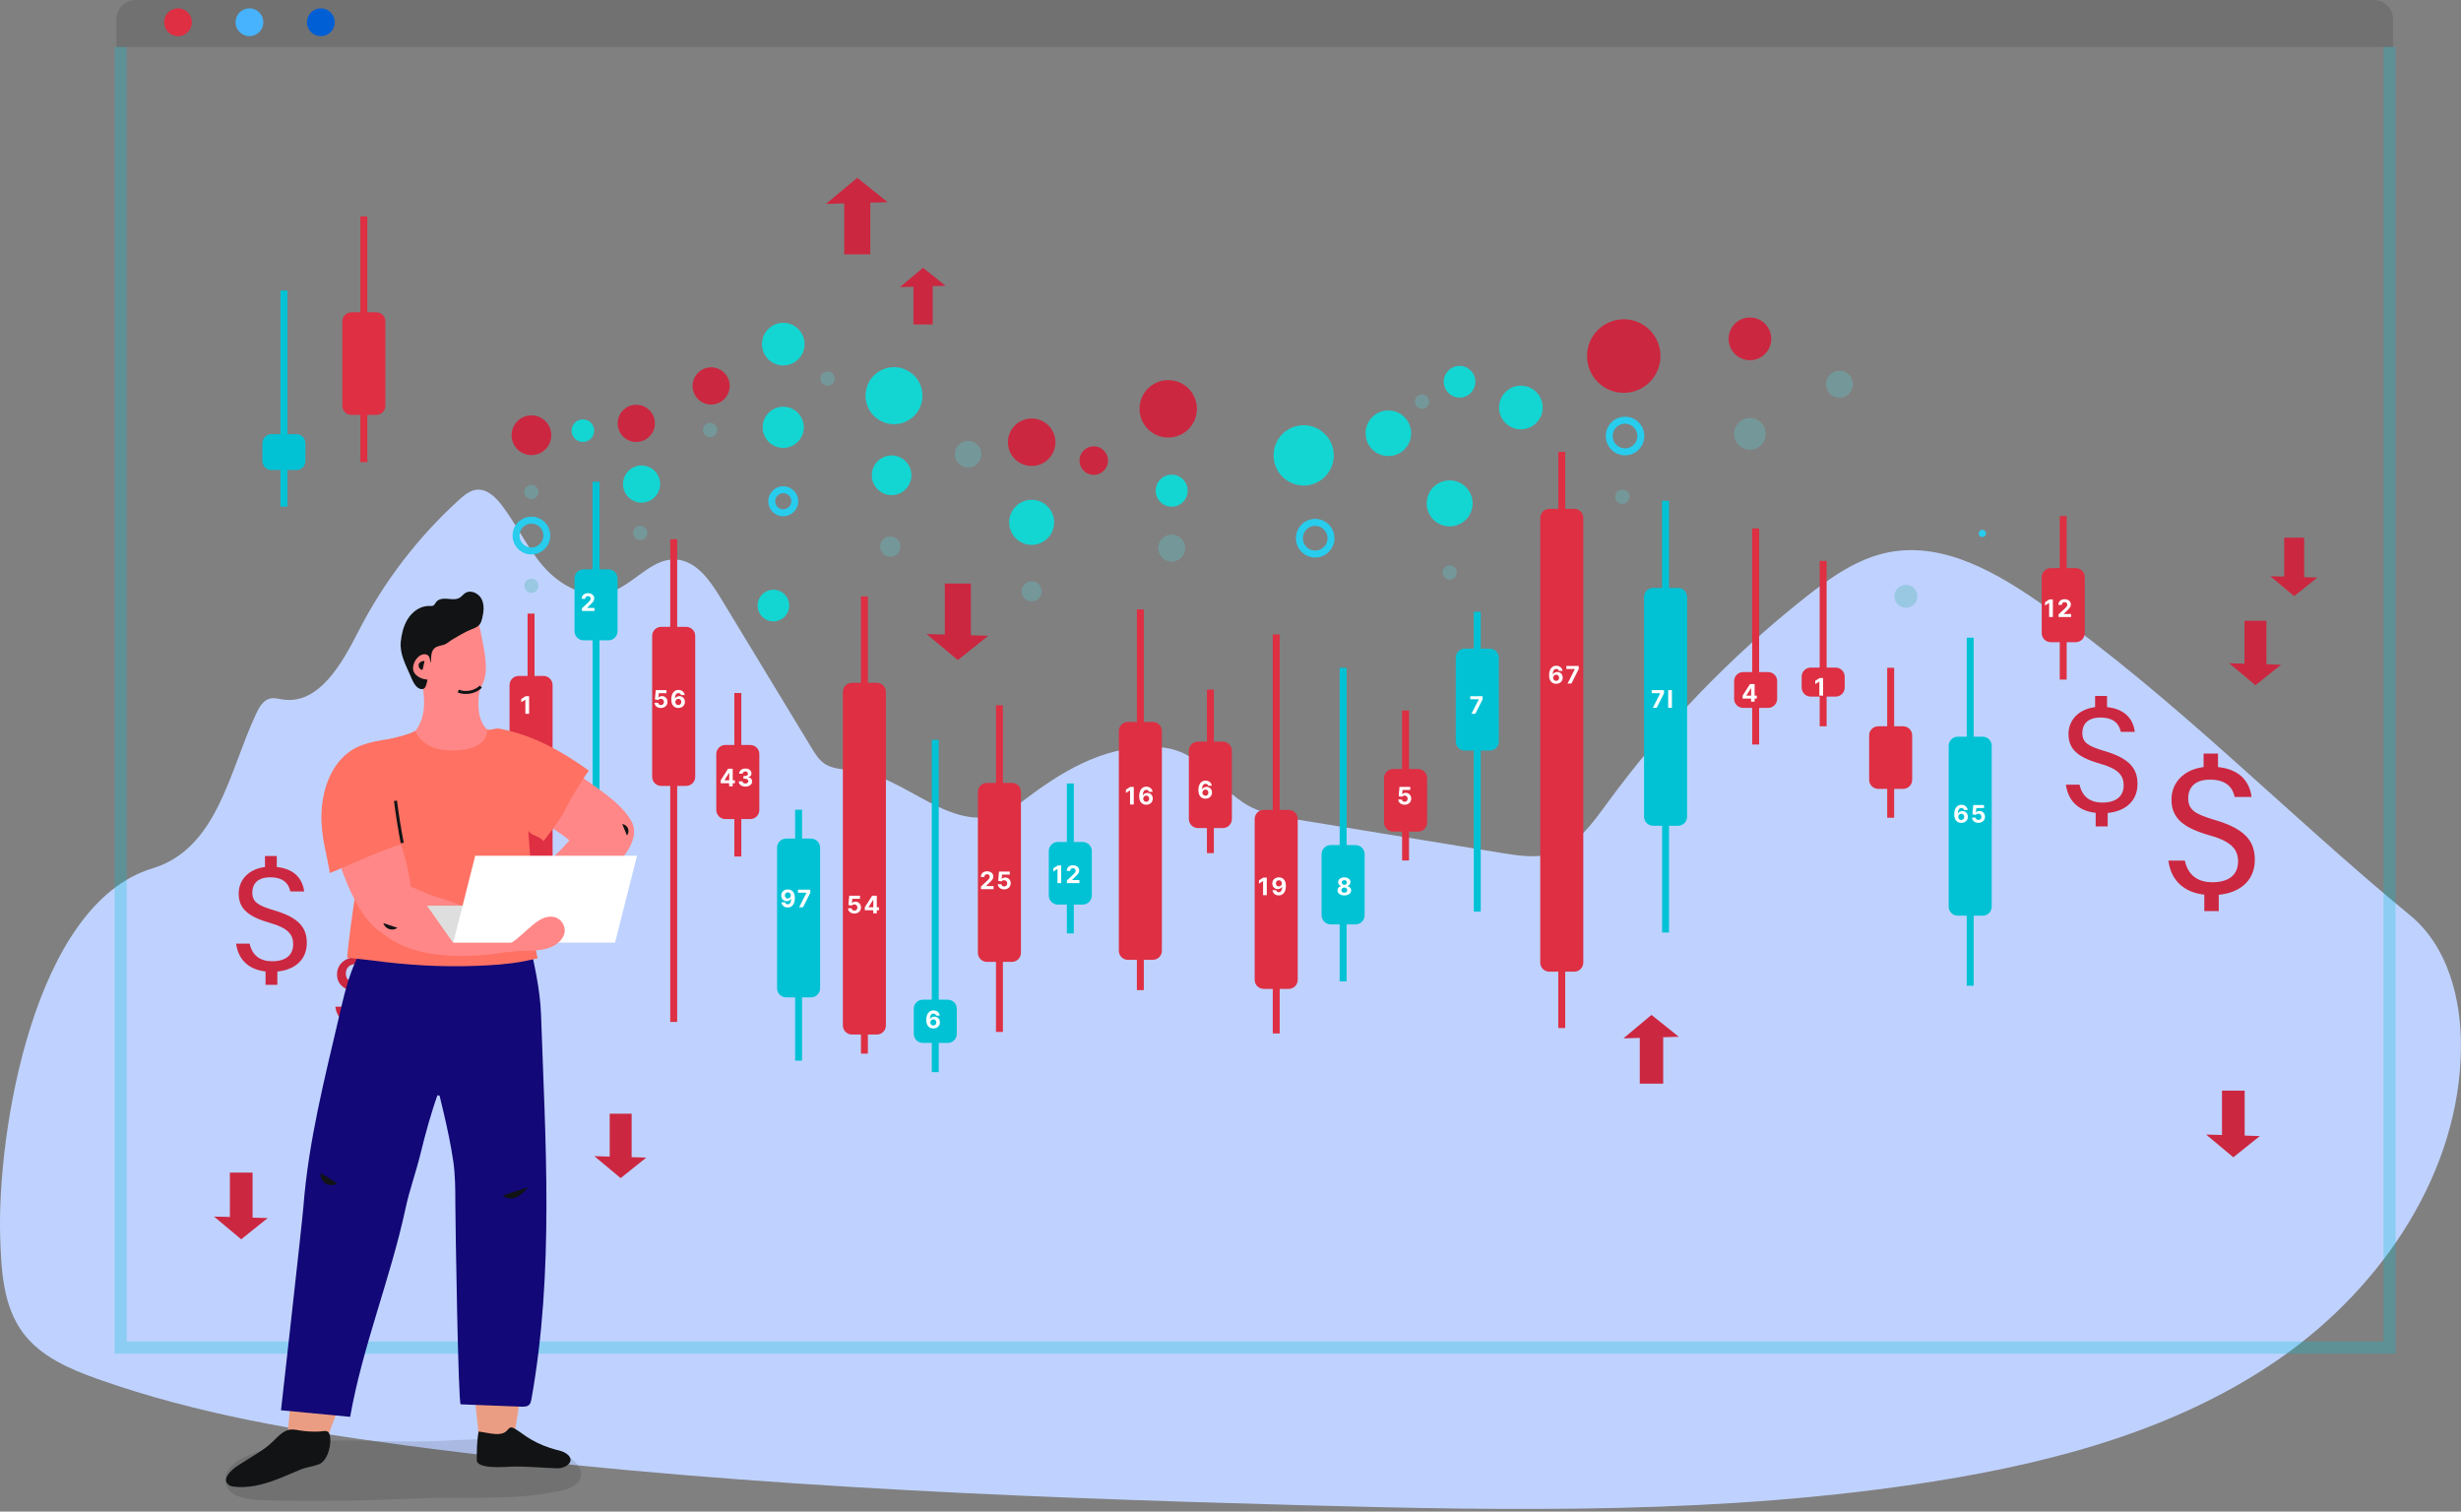 <svg width="407" height="250" viewBox="0 0 407 250" fill="none" xmlns="http://www.w3.org/2000/svg">
<rect x="0" y="0" width="407" height="250" fill="#808080" stroke="none"/>
<path d="M338.186 100.269C330.517 94.858 321.541 89.534 312.335 91.343C307.173 92.36 302.717 95.519 298.587 98.781C286.187 108.586 275.123 120.079 265.791 132.842C263.29 136.265 260.606 140.004 256.539 141.193C253.924 141.957 251.136 141.52 248.446 141.084C237.141 139.234 225.836 137.391 214.526 135.541C211.451 135.041 208.274 134.496 205.676 132.778C199.682 128.809 198.363 123.588 190.66 123.525C182.171 123.456 175.403 127.718 168.922 132.652C159.102 140.13 151.325 129.079 142.067 127.523C140.077 127.19 137.869 127.391 136.234 126.208C135.374 125.581 134.8 124.651 134.25 123.743C129.208 115.432 124.167 107.115 119.125 98.804C117.381 95.932 115.122 92.733 111.772 92.538C107.637 92.302 104.786 96.765 100.817 97.966C96.865 99.16 92.621 96.823 89.896 93.709C87.172 90.596 85.445 86.742 82.916 83.468C81.895 82.153 80.49 80.826 78.832 80.993C77.725 81.102 76.802 81.871 75.976 82.618C69.122 88.822 63.409 96.288 59.211 104.536C56.498 109.867 52.689 116.558 46.776 115.691C46.07 115.587 45.359 115.369 44.665 115.53C43.495 115.8 42.841 117.018 42.331 118.103C37.868 127.655 35.97 140.36 25.193 143.623C5.611 149.55 -0.492 187.172 0.03 204.512C0.197 210.038 0.489 215.942 3.776 220.388C6.712 224.357 11.519 226.419 16.171 228.073C32.551 233.886 49.821 236.757 67.046 239.044C116.068 245.563 165.572 247.579 215.007 248.928C250.092 249.888 285.412 250.497 320.073 244.96C340.279 241.732 360.624 236.212 377.372 224.437C394.12 212.662 406.847 193.725 406.99 173.232C407.048 165.162 404.822 156.512 398.593 151.388C378.261 134.657 359.889 115.593 338.174 100.269H338.186Z" fill="#BFD2FF"/>
<path d="M89.879 111.791H85.778C84.945 111.791 84.269 112.467 84.269 113.302V145.536C84.269 146.37 84.945 147.046 85.778 147.046H89.879C90.712 147.046 91.387 146.37 91.387 145.536V113.302C91.387 112.467 90.712 111.791 89.879 111.791Z" fill="#DE2F43"/>
<path d="M88.399 101.481H87.252V155.288H88.399V101.481Z" fill="#DE2F43"/>
<path d="M246.377 107.271H242.253C241.426 107.271 240.756 107.942 240.756 108.77V122.635C240.756 123.463 241.426 124.134 242.253 124.134H246.377C247.204 124.134 247.874 123.463 247.874 122.635V108.77C247.874 107.942 247.204 107.271 246.377 107.271Z" fill="#00C2D4"/>
<path d="M244.885 101.176H243.738V150.768H244.885V101.176Z" fill="#00C2D4"/>
<path d="M100.635 94.163H96.511C95.684 94.163 95.014 94.834 95.014 95.662V104.398C95.014 105.226 95.684 105.898 96.511 105.898H100.635C101.461 105.898 102.132 105.226 102.132 104.398V95.662C102.132 94.834 101.461 94.163 100.635 94.163Z" fill="#00C2D4"/>
<path d="M99.149 79.683H98.002V155.294H99.149V79.683Z" fill="#00C2D4"/>
<path d="M113.476 103.669H109.352C108.526 103.669 107.855 104.341 107.855 105.169V128.477C107.855 129.305 108.526 129.976 109.352 129.976H113.476C114.303 129.976 114.973 129.305 114.973 128.477V105.169C114.973 104.341 114.303 103.669 113.476 103.669Z" fill="#DE2F43"/>
<path d="M111.991 89.184H110.844V169.01H111.991V89.184Z" fill="#DE2F43"/>
<path d="M124.082 123.209H119.958C119.131 123.209 118.461 123.881 118.461 124.709V133.962C118.461 134.79 119.131 135.461 119.958 135.461H124.082C124.909 135.461 125.579 134.79 125.579 133.962V124.709C125.579 123.881 124.909 123.209 124.082 123.209Z" fill="#DE2F43"/>
<path d="M122.596 114.611H121.449V141.652H122.596V114.611Z" fill="#DE2F43"/>
<path d="M202.234 122.652H198.11C197.284 122.652 196.613 123.324 196.613 124.151V135.449C196.613 136.277 197.284 136.949 198.11 136.949H202.234C203.061 136.949 203.731 136.277 203.731 135.449V124.151C203.731 123.324 203.061 122.652 202.234 122.652Z" fill="#DE2F43"/>
<path d="M200.749 114.048H199.602V141.09H200.749V114.048Z" fill="#DE2F43"/>
<path d="M134.131 138.689H130.007C129.18 138.689 128.51 139.36 128.51 140.188V163.45C128.51 164.278 129.18 164.949 130.007 164.949H134.131C134.957 164.949 135.628 164.278 135.628 163.45V140.188C135.628 139.36 134.957 138.689 134.131 138.689Z" fill="#00C2D4"/>
<path d="M132.645 133.916H131.498V175.415H132.645V133.916Z" fill="#00C2D4"/>
<path d="M145.015 112.934H140.892C140.065 112.934 139.395 113.605 139.395 114.433V169.596C139.395 170.424 140.065 171.095 140.892 171.095H145.015C145.842 171.095 146.512 170.424 146.512 169.596V114.433C146.512 113.605 145.842 112.934 145.015 112.934Z" fill="#DE2F43"/>
<path d="M143.53 98.644H142.383V174.254H143.53V98.644Z" fill="#DE2F43"/>
<path d="M260.347 84.158H256.224C255.397 84.158 254.727 84.829 254.727 85.657V159.2C254.727 160.028 255.397 160.699 256.224 160.699H260.347C261.174 160.699 261.844 160.028 261.844 159.2V85.657C261.844 84.829 261.174 84.158 260.347 84.158Z" fill="#DE2F43"/>
<path d="M258.856 74.727H257.709V170.021H258.856V74.727Z" fill="#DE2F43"/>
<path d="M190.654 119.401H186.53C185.703 119.401 185.033 120.073 185.033 120.9V157.241C185.033 158.069 185.703 158.74 186.53 158.74H190.654C191.481 158.74 192.151 158.069 192.151 157.241V120.9C192.151 120.073 191.481 119.401 190.654 119.401Z" fill="#DE2F43"/>
<path d="M189.163 100.786H188.016V163.749H189.163V100.786Z" fill="#DE2F43"/>
<path d="M277.515 97.231H273.392C272.565 97.231 271.895 97.902 271.895 98.73V135.07C271.895 135.898 272.565 136.569 273.392 136.569H277.515C278.342 136.569 279.012 135.898 279.012 135.07V98.73C279.012 97.902 278.342 97.231 277.515 97.231Z" fill="#00C2D4"/>
<path d="M276.024 82.831H274.877V154.226H276.024V82.831Z" fill="#00C2D4"/>
<path d="M156.74 165.334H152.616C151.789 165.334 151.119 166.005 151.119 166.833V170.986C151.119 171.814 151.789 172.485 152.616 172.485H156.74C157.567 172.485 158.237 171.814 158.237 170.986V166.833C158.237 166.005 157.567 165.334 156.74 165.334Z" fill="#00C2D4"/>
<path d="M155.249 122.354H154.102V177.315H155.249V122.354Z" fill="#00C2D4"/>
<path d="M292.41 111.148H288.286C287.459 111.148 286.789 111.819 286.789 112.647V115.576C286.789 116.404 287.459 117.076 288.286 117.076H292.41C293.237 117.076 293.907 116.404 293.907 115.576V112.647C293.907 111.819 293.237 111.148 292.41 111.148Z" fill="#DE2F43"/>
<path d="M290.924 87.392H289.777V123.129H290.924V87.392Z" fill="#DE2F43"/>
<path d="M303.578 110.407H299.454C298.627 110.407 297.957 111.078 297.957 111.906V113.709C297.957 114.537 298.627 115.209 299.454 115.209H303.578C304.405 115.209 305.075 114.537 305.075 113.709V111.906C305.075 111.078 304.405 110.407 303.578 110.407Z" fill="#DE2F43"/>
<path d="M302.087 92.768H300.939V120.114H302.087V92.768Z" fill="#DE2F43"/>
<path d="M167.346 129.476H163.222C162.395 129.476 161.725 130.147 161.725 130.975V157.58C161.725 158.408 162.395 159.079 163.222 159.079H167.346C168.172 159.079 168.843 158.408 168.843 157.58V130.975C168.843 130.147 168.172 129.476 167.346 129.476Z" fill="#DE2F43"/>
<path d="M165.86 116.639H164.713V170.664H165.86V116.639Z" fill="#DE2F43"/>
<path d="M213.121 133.944H208.997C208.17 133.944 207.5 134.616 207.5 135.443V162.049C207.5 162.876 208.17 163.548 208.997 163.548H213.121C213.948 163.548 214.618 162.876 214.618 162.049V135.443C214.618 134.616 213.948 133.944 213.121 133.944Z" fill="#DE2F43"/>
<path d="M211.635 104.921H210.488V170.917H211.635V104.921Z" fill="#DE2F43"/>
<path d="M327.896 121.837H323.772C322.946 121.837 322.275 122.508 322.275 123.336V149.941C322.275 150.769 322.946 151.44 323.772 151.44H327.896C328.723 151.44 329.393 150.769 329.393 149.941V123.336C329.393 122.508 328.723 121.837 327.896 121.837Z" fill="#00C2D4"/>
<path d="M326.405 105.461H325.258V163.031H326.405V105.461Z" fill="#00C2D4"/>
<path d="M224.185 139.763H220.061C219.235 139.763 218.564 140.434 218.564 141.262V151.377C218.564 152.204 219.235 152.876 220.061 152.876H224.185C225.012 152.876 225.682 152.204 225.682 151.377V141.262C225.682 140.434 225.012 139.763 224.185 139.763Z" fill="#00C2D4"/>
<path d="M222.7 110.441H221.553V162.307H222.7V110.441Z" fill="#00C2D4"/>
<path d="M179.068 139.252H174.944C174.118 139.252 173.447 139.923 173.447 140.751V148.103C173.447 148.931 174.118 149.602 174.944 149.602H179.068C179.895 149.602 180.565 148.931 180.565 148.103V140.751C180.565 139.923 179.895 139.252 179.068 139.252Z" fill="#00C2D4"/>
<path d="M177.583 129.574H176.436V154.375H177.583V129.574Z" fill="#00C2D4"/>
<path d="M314.74 120.119H310.616C309.789 120.119 309.119 120.79 309.119 121.618V128.97C309.119 129.798 309.789 130.469 310.616 130.469H314.74C315.567 130.469 316.237 129.798 316.237 128.97V121.618C316.237 120.79 315.567 120.119 314.74 120.119Z" fill="#DE2F43"/>
<path d="M313.255 110.441H312.107V135.242H313.255V110.441Z" fill="#DE2F43"/>
<path d="M49.014 71.809H44.89C44.063 71.809 43.393 72.48 43.393 73.308V76.237C43.393 77.065 44.063 77.736 44.89 77.736H49.014C49.84 77.736 50.511 77.065 50.511 76.237V73.308C50.511 72.48 49.84 71.809 49.014 71.809Z" fill="#00C2D4"/>
<path d="M47.528 48.052H46.381V83.79H47.528V48.052Z" fill="#00C2D4"/>
<path d="M62.234 51.654H58.11C57.283 51.654 56.613 52.325 56.613 53.153V67.116C56.613 67.944 57.283 68.615 58.11 68.615H62.234C63.061 68.615 63.731 67.944 63.731 67.116V53.153C63.731 52.325 63.061 51.654 62.234 51.654Z" fill="#DE2F43"/>
<path d="M60.743 35.79H59.596V76.427H60.743V35.79Z" fill="#DE2F43"/>
<path d="M234.515 127.184H230.392C229.565 127.184 228.895 127.855 228.895 128.683V136.035C228.895 136.863 229.565 137.534 230.392 137.534H234.515C235.342 137.534 236.012 136.863 236.012 136.035V128.683C236.012 127.855 235.342 127.184 234.515 127.184Z" fill="#DE2F43"/>
<path d="M233.024 117.506H231.877V142.307H233.024V117.506Z" fill="#DE2F43"/>
<path d="M343.279 93.957H339.155C338.328 93.957 337.658 94.628 337.658 95.456V104.709C337.658 105.537 338.328 106.208 339.155 106.208H343.279C344.106 106.208 344.776 105.537 344.776 104.709V95.456C344.776 94.628 344.106 93.957 343.279 93.957Z" fill="#DE2F43"/>
<path d="M341.788 85.353H340.641V112.394H341.788V85.353Z" fill="#DE2F43"/>
<path d="M56.904 166.483C57.18 167.746 58.017 168.373 59.313 168.373C60.753 168.373 61.562 167.718 61.562 166.557C61.562 165.535 61.011 164.817 59.136 164.289C56.801 163.622 55.74 162.795 55.74 161.135C55.74 159.475 57.094 158.263 59.141 158.263C61.837 158.263 62.594 159.74 62.743 160.911H61.263C61.114 160.216 60.661 159.401 59.101 159.401C57.684 159.401 57.197 160.193 57.197 161.015C57.197 162.043 57.788 162.416 59.554 162.939C62.25 163.732 63.019 164.852 63.019 166.42C63.019 168.332 61.556 169.516 59.245 169.504C56.904 169.493 55.683 168.252 55.459 166.489H56.899L56.904 166.483ZM58.545 158.872V157.115H59.807V158.872H58.545ZM58.608 170.894V168.884H59.875V170.894H58.608Z" fill="#CC2740"/>
<path d="M361.328 142.336C361.85 144.725 363.439 145.909 365.882 145.909C368.607 145.909 370.132 144.674 370.132 142.474C370.132 140.538 369.094 139.188 365.544 138.189C361.127 136.937 359.12 135.369 359.12 132.227C359.12 129.085 361.684 126.793 365.555 126.793C370.654 126.793 372.082 129.591 372.363 131.802H369.564C369.283 130.481 368.429 128.941 365.481 128.941C362.802 128.941 361.884 130.441 361.884 131.991C361.884 133.939 362.997 134.639 366.347 135.627C371.446 137.126 372.903 139.24 372.903 142.204C372.903 145.817 370.144 148.057 365.767 148.034C361.345 148.016 359.028 145.662 358.609 142.33H361.334L361.328 142.336ZM364.431 127.954V124.628H366.817V127.954H364.431ZM364.546 150.682V146.879H366.938V150.682H364.546Z" fill="#CC2740"/>
<path d="M343.916 129.769C344.346 131.75 345.666 132.732 347.69 132.732C349.95 132.732 351.212 131.704 351.212 129.884C351.212 128.281 350.352 127.161 347.409 126.334C343.75 125.294 342.087 123.996 342.087 121.394C342.087 118.792 344.209 116.891 347.415 116.891C351.642 116.891 352.824 119.206 353.059 121.038H350.742C350.506 119.947 349.801 118.672 347.358 118.672C345.138 118.672 344.375 119.918 344.375 121.199C344.375 122.813 345.298 123.393 348.069 124.214C352.296 125.455 353.5 127.207 353.5 129.665C353.5 132.658 351.212 134.513 347.593 134.496C343.928 134.479 342.006 132.531 341.662 129.769H343.916ZM346.486 117.85V115.099H348.459V117.85H346.486ZM346.583 136.678V133.531H348.568V136.678H346.583Z" fill="#CC2740"/>
<path d="M41.282 156.052C41.706 158.005 43.008 158.976 45.01 158.976C47.241 158.976 48.486 157.965 48.486 156.167C48.486 154.582 47.637 153.479 44.729 152.658C41.116 151.63 39.475 150.349 39.475 147.781C39.475 145.214 41.569 143.336 44.735 143.336C48.905 143.336 50.075 145.622 50.304 147.431H48.016C47.786 146.351 47.086 145.093 44.672 145.093C42.481 145.093 41.729 146.322 41.729 147.592C41.729 149.183 42.641 149.757 45.377 150.567C49.553 151.796 50.74 153.525 50.74 155.949C50.74 158.907 48.48 160.733 44.907 160.722C41.288 160.705 39.395 158.781 39.051 156.058H41.276L41.282 156.052ZM43.823 144.289V141.572H45.773V144.289H43.823ZM43.915 162.876V159.768H45.87V162.876H43.915Z" fill="#CC2740"/>
<path d="M91.169 71.981C91.169 73.796 89.701 75.266 87.888 75.266C86.076 75.266 84.607 73.796 84.607 71.981C84.607 70.166 86.076 68.695 87.888 68.695C89.701 68.695 91.169 70.166 91.169 71.981Z" fill="#CC2740"/>
<path d="M149.868 69.701C152.218 68.586 153.221 65.774 152.107 63.421C150.994 61.067 148.186 60.063 145.836 61.178C143.485 62.293 142.483 65.105 143.596 67.459C144.71 69.812 147.518 70.816 149.868 69.701Z" fill="#13D6D3"/>
<path d="M129.534 74.077C131.412 74.077 132.935 72.552 132.935 70.671C132.935 68.79 131.412 67.265 129.534 67.265C127.656 67.265 126.133 68.79 126.133 70.671C126.133 72.552 127.656 74.077 129.534 74.077Z" fill="#13D6D3"/>
<path d="M129.534 85.381C128.169 85.381 127.057 84.266 127.057 82.899C127.057 81.532 128.169 80.418 129.534 80.418C130.9 80.418 132.012 81.532 132.012 82.899C132.012 84.266 130.9 85.381 129.534 85.381ZM129.534 81.567C128.8 81.567 128.204 82.164 128.204 82.899C128.204 83.635 128.8 84.232 129.534 84.232C130.269 84.232 130.865 83.635 130.865 82.899C130.865 82.164 130.269 81.567 129.534 81.567Z" fill="#28CCED"/>
<path d="M255.128 67.397C255.128 69.39 253.516 71.01 251.52 71.01C249.524 71.01 247.918 69.396 247.918 67.397C247.918 65.398 249.53 63.784 251.52 63.784C253.51 63.784 255.128 65.398 255.128 67.397Z" fill="#13D6D3"/>
<path d="M193.2 72.365C195.82 72.365 197.944 70.239 197.944 67.615C197.944 64.992 195.82 62.865 193.2 62.865C190.581 62.865 188.457 64.992 188.457 67.615C188.457 70.239 190.581 72.365 193.2 72.365Z" fill="#CC2740"/>
<path d="M292.932 56.042C292.932 57.995 291.354 59.574 289.404 59.574C287.454 59.574 285.877 57.995 285.877 56.042C285.877 54.089 287.454 52.509 289.404 52.509C291.354 52.509 292.932 54.089 292.932 56.042Z" fill="#CC2740"/>
<path d="M215.604 80.297C218.353 80.297 220.582 78.065 220.582 75.312C220.582 72.558 218.353 70.326 215.604 70.326C212.854 70.326 210.625 72.558 210.625 75.312C210.625 78.065 212.854 80.297 215.604 80.297Z" fill="#13D6D3"/>
<path d="M170.618 77.069C172.785 77.069 174.542 75.31 174.542 73.141C174.542 70.971 172.785 69.212 170.618 69.212C168.452 69.212 166.695 70.971 166.695 73.141C166.695 75.31 168.452 77.069 170.618 77.069Z" fill="#CC2740"/>
<path d="M98.269 71.228C98.269 72.262 97.431 73.1 96.399 73.1C95.367 73.1 94.529 72.262 94.529 71.228C94.529 70.194 95.367 69.356 96.399 69.356C97.431 69.356 98.269 70.194 98.269 71.228Z" fill="#13D6D3"/>
<path d="M244 63.135C244 64.583 242.83 65.754 241.385 65.754C239.94 65.754 238.77 64.583 238.77 63.135C238.77 61.688 239.94 60.516 241.385 60.516C242.83 60.516 244 61.688 244 63.135Z" fill="#13D6D3"/>
<g opacity="0.42">
<path d="M289.405 74.376C290.849 74.376 292.02 73.203 292.02 71.756C292.02 70.31 290.849 69.137 289.405 69.137C287.96 69.137 286.789 70.31 286.789 71.756C286.789 73.203 287.96 74.376 289.405 74.376Z" fill="#64BABD"/>
</g>
<path d="M268.75 75.306C266.989 75.306 265.561 73.87 265.561 72.112C265.561 70.355 266.994 68.919 268.75 68.919C270.505 68.919 271.939 70.355 271.939 72.112C271.939 73.87 270.505 75.306 268.75 75.306ZM268.75 70.068C267.625 70.068 266.708 70.987 266.708 72.112C266.708 73.238 267.625 74.157 268.75 74.157C269.874 74.157 270.791 73.238 270.791 72.112C270.791 70.987 269.874 70.068 268.75 70.068Z" fill="#28CCED"/>
<path d="M127.906 102.767C129.351 102.767 130.522 101.594 130.522 100.148C130.522 98.701 129.351 97.529 127.906 97.529C126.462 97.529 125.291 98.701 125.291 100.148C125.291 101.594 126.462 102.767 127.906 102.767Z" fill="#13D6D3"/>
<path d="M217.507 92.204C215.747 92.204 214.318 90.769 214.318 89.011C214.318 87.253 215.752 85.817 217.507 85.817C219.262 85.817 220.696 87.253 220.696 89.011C220.696 90.769 219.262 92.204 217.507 92.204ZM217.507 86.966C216.383 86.966 215.465 87.885 215.465 89.011C215.465 90.137 216.383 91.056 217.507 91.056C218.632 91.056 219.549 90.137 219.549 89.011C219.549 87.885 218.632 86.966 217.507 86.966Z" fill="#28CCED"/>
<path d="M120.678 63.83C120.678 65.525 119.307 66.903 117.61 66.903C115.912 66.903 114.541 65.53 114.541 63.83C114.541 62.13 115.912 60.757 117.61 60.757C119.307 60.757 120.678 62.13 120.678 63.83Z" fill="#CC2740"/>
<path d="M87.888 91.699C86.167 91.699 84.768 90.297 84.768 88.574C84.768 86.851 86.167 85.45 87.888 85.45C89.608 85.45 91.008 86.851 91.008 88.574C91.008 90.297 89.608 91.699 87.888 91.699ZM87.888 86.599C86.798 86.599 85.915 87.483 85.915 88.574C85.915 89.666 86.798 90.55 87.888 90.55C88.978 90.55 89.861 89.666 89.861 88.574C89.861 87.483 88.978 86.599 87.888 86.599Z" fill="#28CCED"/>
<path d="M233.378 71.653C233.378 73.738 231.692 75.427 229.61 75.427C227.528 75.427 225.842 73.738 225.842 71.653C225.842 69.568 227.528 67.879 229.61 67.879C231.692 67.879 233.378 69.568 233.378 71.653Z" fill="#13D6D3"/>
<g opacity="0.42">
<path d="M306.445 63.543C306.445 64.772 305.447 65.772 304.22 65.772C302.992 65.772 301.994 64.772 301.994 63.543C301.994 62.314 302.992 61.315 304.22 61.315C305.447 61.315 306.445 62.314 306.445 63.543Z" fill="#64BABD"/>
</g>
<path d="M268.537 64.968C271.892 64.968 274.611 62.244 274.611 58.885C274.611 55.526 271.892 52.802 268.537 52.802C265.182 52.802 262.463 55.526 262.463 58.885C262.463 62.244 265.182 64.968 268.537 64.968Z" fill="#CC2740"/>
<path d="M170.619 90.114C172.675 90.114 174.341 88.445 174.341 86.386C174.341 84.327 172.675 82.658 170.619 82.658C168.563 82.658 166.896 84.327 166.896 86.386C166.896 88.445 168.563 90.114 170.619 90.114Z" fill="#13D6D3"/>
<g opacity="0.42">
<path d="M172.276 97.805C172.276 98.718 171.536 99.464 170.619 99.464C169.701 99.464 168.961 98.724 168.961 97.805C168.961 96.885 169.701 96.144 170.619 96.144C171.536 96.144 172.276 96.885 172.276 97.805Z" fill="#64BABD"/>
</g>
<path d="M193.773 83.801C195.233 83.801 196.417 82.616 196.417 81.153C196.417 79.691 195.233 78.505 193.773 78.505C192.313 78.505 191.129 79.691 191.129 81.153C191.129 82.616 192.313 83.801 193.773 83.801Z" fill="#13D6D3"/>
<g opacity="0.42">
<path d="M193.774 92.882C195.006 92.882 196.005 91.882 196.005 90.648C196.005 89.414 195.006 88.414 193.774 88.414C192.542 88.414 191.543 89.414 191.543 90.648C191.543 91.882 192.542 92.882 193.774 92.882Z" fill="#64BABD"/>
</g>
<path d="M150.728 78.603C150.728 80.412 149.259 81.883 147.453 81.883C145.646 81.883 144.178 80.412 144.178 78.603C144.178 76.794 145.646 75.323 147.453 75.323C149.259 75.323 150.728 76.794 150.728 78.603Z" fill="#13D6D3"/>
<g opacity="0.42">
<path d="M148.91 90.395C148.91 91.32 148.159 92.072 147.235 92.072C146.312 92.072 145.561 91.32 145.561 90.395C145.561 89.47 146.312 88.718 147.235 88.718C148.159 88.718 148.91 89.47 148.91 90.395Z" fill="#64BABD"/>
</g>
<g opacity="0.42">
<path d="M138.035 62.618C138.035 63.267 137.508 63.796 136.859 63.796C136.211 63.796 135.684 63.267 135.684 62.618C135.684 61.969 136.211 61.441 136.859 61.441C137.508 61.441 138.035 61.969 138.035 62.618Z" fill="#64BABD"/>
</g>
<g opacity="0.42">
<path d="M107.057 88.138C107.057 88.787 106.529 89.315 105.881 89.315C105.233 89.315 104.705 88.787 104.705 88.138C104.705 87.489 105.233 86.96 105.881 86.96C106.529 86.96 107.057 87.489 107.057 88.138Z" fill="#64BABD"/>
</g>
<g opacity="0.42">
<path d="M89.059 96.874C89.059 97.523 88.531 98.051 87.883 98.051C87.235 98.051 86.707 97.523 86.707 96.874C86.707 96.225 87.235 95.696 87.883 95.696C88.531 95.696 89.059 96.225 89.059 96.874Z" fill="#64BABD"/>
</g>
<g opacity="0.42">
<path d="M89.059 81.372C89.059 82.021 88.531 82.549 87.883 82.549C87.235 82.549 86.707 82.021 86.707 81.372C86.707 80.723 87.235 80.194 87.883 80.194C88.531 80.194 89.059 80.723 89.059 81.372Z" fill="#64BABD"/>
</g>
<g opacity="0.42">
<path d="M118.613 71.108C118.613 71.757 118.086 72.285 117.438 72.285C116.789 72.285 116.262 71.757 116.262 71.108C116.262 70.459 116.789 69.93 117.438 69.93C118.086 69.93 118.613 70.459 118.613 71.108Z" fill="#64BABD"/>
</g>
<g opacity="0.42">
<path d="M162.29 75.111C162.29 76.323 161.309 77.305 160.099 77.305C158.889 77.305 157.908 76.323 157.908 75.111C157.908 73.899 158.889 72.917 160.099 72.917C161.309 72.917 162.29 73.899 162.29 75.111Z" fill="#64BABD"/>
</g>
<g opacity="0.42">
<path d="M236.344 66.415C236.344 67.064 235.816 67.592 235.168 67.592C234.52 67.592 233.992 67.064 233.992 66.415C233.992 65.766 234.52 65.237 235.168 65.237C235.816 65.237 236.344 65.766 236.344 66.415Z" fill="#64BABD"/>
</g>
<path d="M327.844 87.621C327.512 87.621 327.242 87.891 327.242 88.224C327.242 88.557 327.512 88.827 327.844 88.827C328.177 88.827 328.447 88.557 328.447 88.224C328.447 87.891 328.177 87.621 327.844 87.621Z" fill="#28CCED"/>
<g opacity="0.42">
<path d="M269.484 82.158C269.484 82.808 268.957 83.336 268.309 83.336C267.661 83.336 267.133 82.808 267.133 82.158C267.133 81.509 267.661 80.981 268.309 80.981C268.957 80.981 269.484 81.509 269.484 82.158Z" fill="#64BABD"/>
</g>
<path d="M243.541 83.25C243.541 85.352 241.843 87.052 239.744 87.052C237.645 87.052 235.947 85.352 235.947 83.25C235.947 81.147 237.645 79.447 239.744 79.447C241.843 79.447 243.541 81.147 243.541 83.25Z" fill="#13D6D3"/>
<g opacity="0.42">
<path d="M240.92 94.686C240.92 95.335 240.392 95.863 239.744 95.863C239.096 95.863 238.568 95.335 238.568 94.686C238.568 94.037 239.096 93.508 239.744 93.508C240.392 93.508 240.92 94.037 240.92 94.686Z" fill="#64BABD"/>
</g>
<path d="M183.242 76.174C183.242 77.478 182.187 78.534 180.885 78.534C179.583 78.534 178.527 77.478 178.527 76.174C178.527 74.87 179.583 73.813 180.885 73.813C182.187 73.813 183.242 74.87 183.242 76.174Z" fill="#CC2740"/>
<path d="M105.227 73.095C106.925 73.095 108.301 71.716 108.301 70.016C108.301 68.316 106.925 66.938 105.227 66.938C103.529 66.938 102.152 68.316 102.152 70.016C102.152 71.716 103.529 73.095 105.227 73.095Z" fill="#CC2740"/>
<path d="M109.172 80.056C109.172 81.757 107.796 83.129 106.104 83.129C104.412 83.129 103.035 81.751 103.035 80.056C103.035 78.362 104.412 76.983 106.104 76.983C107.796 76.983 109.172 78.362 109.172 80.056Z" fill="#13D6D3"/>
<path d="M129.535 60.441C131.48 60.441 133.057 58.863 133.057 56.915C133.057 54.967 131.48 53.388 129.535 53.388C127.59 53.388 126.014 54.967 126.014 56.915C126.014 58.863 127.59 60.441 129.535 60.441Z" fill="#13D6D3"/>
<g opacity="0.42">
<path d="M315.197 100.527C316.249 100.527 317.101 99.674 317.101 98.62C317.101 97.567 316.249 96.713 315.197 96.713C314.146 96.713 313.293 97.567 313.293 98.62C313.293 99.674 314.146 100.527 315.197 100.527Z" fill="#64BABD"/>
</g>
<path d="M143.932 33.435H139.619V42.067H143.932V33.435Z" fill="#CC2740"/>
<path d="M141.775 29.408L136.602 33.722L146.8 33.435L141.775 29.408Z" fill="#CC2740"/>
<path d="M154.25 47.271H151.061V53.658H154.25V47.271Z" fill="#CC2740"/>
<path d="M152.656 44.29L148.83 47.484L156.378 47.271L152.656 44.29Z" fill="#CC2740"/>
<path d="M275.059 171.468H271.188V179.217H275.059V171.468Z" fill="#CC2740"/>
<path d="M273.121 167.85L268.48 171.727L277.635 171.468L273.121 167.85Z" fill="#CC2740"/>
<path d="M374.82 102.669H371.195V109.935H374.82V102.669Z" fill="#CC2740"/>
<path d="M373.008 113.324L368.654 109.688L377.235 109.935L373.008 113.324Z" fill="#CC2740"/>
<path d="M104.459 184.19H100.834V191.456H104.459V184.19Z" fill="#CC2740"/>
<path d="M102.646 194.84L98.293 191.209L106.879 191.451L102.646 194.84Z" fill="#CC2740"/>
<path d="M41.769 193.932H38.018V201.451H41.769V193.932Z" fill="#CC2740"/>
<path d="M39.893 204.96L35.391 201.198L44.275 201.45L39.893 204.96Z" fill="#CC2740"/>
<path d="M371.224 180.371H367.473V187.89H371.224V180.371Z" fill="#CC2740"/>
<path d="M369.348 191.399L364.846 187.637L373.73 187.889L369.348 191.399Z" fill="#CC2740"/>
<path d="M381.06 88.925H377.768V95.513H381.06V88.925Z" fill="#CC2740"/>
<path d="M379.413 98.591L375.467 95.294L383.25 95.513L379.413 98.591Z" fill="#CC2740"/>
<path d="M160.565 96.512H156.252V105.145H160.565V96.512Z" fill="#CC2740"/>
<path d="M158.408 109.171L153.234 104.858L163.438 105.145L158.408 109.171Z" fill="#CC2740"/>
<path opacity="0.27" d="M395.187 7.766V222.869H19.951V7.766" stroke="#00C2D4" stroke-width="2" stroke-miterlimit="10"/>
<path opacity="0.12" d="M22.422 0H392.594C394.337 0 395.754 1.419 395.754 3.165V7.766H19.262V3.165C19.262 1.419 20.678 0 22.422 0Z" fill="black"/>
<path d="M29.437 5.985C30.707 5.985 31.737 4.954 31.737 3.682C31.737 2.41 30.707 1.378 29.437 1.378C28.166 1.378 27.137 2.41 27.137 3.682C27.137 4.954 28.166 5.985 29.437 5.985Z" fill="#DE2F43"/>
<path d="M41.252 5.985C42.522 5.985 43.552 4.954 43.552 3.682C43.552 2.41 42.522 1.378 41.252 1.378C39.982 1.378 38.952 2.41 38.952 3.682C38.952 4.954 39.982 5.985 41.252 5.985Z" fill="#47B3FF"/>
<path d="M53.062 5.985C54.332 5.985 55.362 4.954 55.362 3.682C55.362 2.41 54.332 1.378 53.062 1.378C51.791 1.378 50.762 2.41 50.762 3.682C50.762 4.954 51.791 5.985 53.062 5.985Z" fill="#005FD4"/>
<path opacity="0.12" d="M96.033 243.242C96.119 243.564 96.131 243.897 96.05 244.241C95.723 245.66 94.072 246.258 92.655 246.562C84.877 248.233 77.043 247.487 69.173 247.814C60.96 248.153 52.741 248.377 44.522 248.13C42.692 248.073 38.74 248.084 37.604 246.062C36.388 243.897 38.493 241.846 40.317 241.031C49.609 236.89 60.294 238.636 70.464 238.383C78.344 238.188 86.787 236.855 93.664 240.703C94.691 241.278 95.752 242.18 96.027 243.248L96.033 243.242Z" fill="black"/>
<path d="M104.275 135.598C104.069 135.225 103.822 134.869 103.558 134.536C102.331 132.973 100.57 131.606 98.964 130.458C96.876 128.964 94.76 127.5 92.706 125.949C90.928 124.61 89.03 122.899 86.931 122.072C85.743 121.601 84.315 120.797 83.036 121.273C81.843 121.716 80.828 122.749 80.277 123.875C79.704 125.041 79.526 126.374 79.543 127.672C79.56 128.666 79.698 129.688 80.203 130.55C80.908 131.761 82.21 132.479 83.472 133.077C85.09 133.841 86.65 134.662 88.307 135.391C90.372 136.305 92.322 137.488 94.077 138.912C95.299 139.9 96.492 141.038 98.012 141.434C99.268 141.756 100.432 141.342 101.333 140.475C102.153 139.682 103.094 139.682 104.011 138.97C104.269 138.769 104.522 138.539 104.671 138.246C104.854 137.884 104.86 137.453 104.797 137.051C104.717 136.54 104.528 136.052 104.275 135.598Z" fill="#FF8787"/>
<path d="M47.499 238.038C47.481 238.251 47.906 238.406 47.998 238.584C48.175 238.934 48.669 238.974 49.093 238.974L53.819 239.003C54.725 235.419 56.916 231.439 57.352 227.837C55.792 227.9 49.701 226.912 48.715 228.641C48.135 229.652 47.499 238.038 47.499 238.038Z" fill="#EB9D83"/>
<path d="M84.964 237.538C84.912 237.722 84.539 237.86 84.424 238.021C84.201 238.331 83.765 238.365 83.386 238.371C81.998 238.383 80.61 238.388 79.222 238.4C79.09 235.212 78.328 231.708 78.609 228.503C79.974 228.561 85.417 228.067 85.967 229.606C86.289 230.502 85.147 236.878 84.964 237.538Z" fill="#EB9D83"/>
<path d="M84.643 146.971C85.033 149.217 85.417 151.457 85.807 153.703C85.836 153.869 85.853 154.064 85.727 154.174C85.658 154.231 85.566 154.248 85.474 154.26C78.815 155.276 72.156 156.299 65.497 157.315C65.05 157.384 64.591 157.453 64.149 157.35C64.034 157.321 63.92 157.281 63.845 157.189C63.719 157.034 63.771 156.799 63.805 156.597C64.121 154.84 62.715 153.37 62.446 151.704C62.251 150.498 62.744 148.372 63.931 147.718C64.585 147.356 65.451 147.448 66.168 147.436C67.355 147.419 68.537 147.402 69.724 147.379C72.07 147.339 74.41 147.281 76.75 147.218C79.383 147.143 82.016 147.057 84.643 146.959V146.971Z" fill="#103287"/>
<path d="M75.374 152.313C75.173 150.67 74.37 149.102 72.896 148.407C71.393 147.701 69.466 147.879 68.519 146.311C66.604 151.204 61.304 153.72 58.987 158.602C57.627 161.463 56.899 164.581 56.182 167.666C53.704 178.297 51.014 188.722 50.177 199.567C49.976 202.169 46.472 233.236 46.472 233.236L57.908 234.322C60.008 222.496 64.568 211.502 67.08 199.796C67.739 196.729 68.783 193.915 69.529 190.871C70.389 187.355 71.336 183.852 72.592 180.451C73.813 177.132 75.328 173.898 76.125 170.446C76.882 167.16 76.968 163.76 76.721 160.406C76.612 158.941 76.59 157.321 76.331 155.891C76.113 154.668 75.523 153.553 75.368 152.301L75.374 152.313Z" fill="#120877"/>
<path d="M74.478 148.953C76.727 146.81 80.294 145.179 83.07 146.713C86.053 148.361 86.46 151.589 87.183 154.467C88.215 158.591 89.334 163.542 89.477 167.792C90.171 188.297 91.697 210.25 87.883 231.422C87.825 231.732 87.762 232.059 87.55 232.289C87.217 232.651 86.661 232.662 86.173 232.639C82.847 232.513 79.514 232.381 76.188 232.254C75.78 232.237 75.31 202.146 75.304 199.136C75.299 196.775 75.304 194.409 74.966 192.077C73.4 181.382 69.11 171.422 70.085 160.389C70.406 156.753 71.215 153.019 73.429 150.119C73.733 149.722 74.088 149.326 74.484 148.947L74.478 148.953Z" fill="#120877"/>
<path d="M85.572 122.106C85.382 121.836 84.975 121.664 84.235 121.635C83.048 121.595 81.798 121.388 80.765 120.762C79.807 120.182 79.349 118.729 79.199 117.689C79.073 116.845 79.102 115.989 79.171 115.139C79.24 114.323 79.429 113.875 79.79 113.157C80.989 110.774 79.962 107.063 79.503 104.559C79.377 103.864 79.217 103.146 78.775 102.595C78.242 101.923 77.37 101.595 76.515 101.486C72.615 100.969 69.518 104.381 69.219 108.069C69.093 109.596 69.449 111.118 69.736 112.629C70.097 114.524 70.349 116.495 69.896 118.373C69.443 120.251 68.158 122.032 66.306 122.571C65.732 122.738 65.107 122.79 64.602 123.117C63.88 123.582 64.075 124.013 64.264 124.611C64.499 125.346 64.619 126.138 64.855 126.908C64.877 126.983 64.906 127.063 64.929 127.138C64.935 127.161 64.941 127.178 64.952 127.201C65.29 128.189 65.864 129.079 66.707 129.774C68.48 131.4 71.101 132.232 73.55 132.077C73.642 132.072 73.733 132.06 73.825 132.054C73.859 132.054 73.9 132.054 73.934 132.054C78.66 132.118 83.57 129.613 84.906 124.817C84.906 124.806 84.906 124.794 84.912 124.783C85.348 123.789 85.996 122.709 85.572 122.106Z" fill="#FF8787"/>
<path d="M61.063 136.385C59.359 143.622 58.143 150.969 57.403 158.367C57.724 158.412 58.046 158.453 58.35 158.493C59.422 158.619 60.501 158.7 61.573 158.843C67.2 159.607 72.872 159.952 78.551 159.745C81.269 159.647 84.022 159.487 86.695 158.97C87.435 158.826 88.181 158.665 88.921 158.504C88.135 155.506 88.422 151.727 88.204 148.752C87.928 144.972 87.647 141.193 87.372 137.413C87.877 138.235 89.311 138.252 89.867 139.131C89.867 139.131 92.454 135.874 93.234 134.335C94.45 131.94 95.832 129.636 97.375 127.442C92.878 124.197 87.974 121.48 82.497 120.492C82.044 120.412 81.069 120.791 80.61 120.67C80.432 123.485 77.409 124.151 74.593 124.117C71.777 124.082 69.918 123.232 68.53 120.779C68.8 121.256 64.521 122.141 64.332 122.307C63.041 123.427 63.615 124.076 63.5 125.541C63.208 129.188 61.923 132.784 61.074 136.397L61.063 136.385Z" fill="#FE7163"/>
<path d="M41.155 241.237C40.541 241.628 39.922 242.018 39.308 242.403C38.493 242.914 36.348 244.672 37.971 245.677C38.155 245.786 38.367 245.826 38.579 245.855C40.971 246.177 43.392 245.568 45.646 244.718C46.999 244.207 48.319 243.609 49.661 243.058C50.664 242.644 51.76 242.535 52.723 242.179C54.249 241.611 54.92 238.687 54.519 237.274C54.266 236.389 53.59 236.717 52.775 236.757C51.697 236.803 50.618 236.74 49.552 236.568C48.949 236.47 48.324 236.332 47.733 236.481C46.741 236.723 45.887 237.642 45.193 238.337C44.401 239.129 43.546 239.732 42.589 240.335C42.112 240.64 41.636 240.939 41.155 241.243V241.237Z" fill="#111314"/>
<path d="M90.917 239.457C91.233 239.56 91.554 239.652 91.875 239.738C92.478 239.894 93.108 240.02 93.619 240.37C95.42 241.599 93.573 242.875 92.15 242.834C89.621 242.765 87.097 242.473 84.574 242.559C83.656 242.587 78.838 243.035 78.85 241.462C78.855 239.928 78.867 238.257 79.154 236.752C80.083 236.872 80.972 237.102 81.941 237.165C82.606 237.211 83.341 237.119 83.794 236.631C84.35 236.034 84.459 235.907 85.142 236.292C85.767 236.648 86.415 237.16 87.034 237.573C88.239 238.371 89.547 239.003 90.917 239.451V239.457Z" fill="#111314"/>
<path d="M67.498 152.876C67.4 153.134 66.242 154.455 66.007 154.501C63.615 154.949 64.114 154.616 63.867 154.599C58.625 152.629 55.086 140.326 54.237 135.512C53.91 133.657 54.369 131.733 54.776 129.895C54.96 129.074 56.285 126.374 58.344 124.898C59.462 124.1 61.326 123.364 63.971 122.962C64.441 123.692 64.659 124.709 65.089 125.829C65.691 127.408 66.299 129.016 66.391 130.722C66.443 131.756 66.316 132.824 65.8 133.732C65.565 134.14 64.946 134.53 64.785 134.915C64.527 135.541 64.94 136.253 65.209 136.868C66.747 140.331 67.716 144.048 68.054 147.816C68.209 149.533 68.117 151.256 67.504 152.882L67.498 152.876Z" fill="#FF8787"/>
<path d="M66.225 146.115C65.187 145.903 64.149 145.92 63.099 146.374C62.348 146.701 61.579 147.046 60.965 147.592C60.352 148.137 59.893 148.924 59.95 149.745C59.99 150.377 60.323 150.957 60.684 151.48C63.598 155.69 67.728 157.39 72.677 157.913C76.893 158.361 83.874 158.011 87.871 156.265C88.709 155.897 88.99 156.391 89.236 155.512C89.322 155.196 89.34 154.852 89.202 154.559C88.519 153.065 84.005 152.652 82.417 152.049C78.947 150.728 75.482 149.326 71.932 148.246C70.028 147.666 68.141 146.512 66.231 146.127L66.225 146.115Z" fill="#FF8787"/>
<path d="M96.05 136.758C95.712 137.092 95.391 137.453 95.104 137.833C92.689 141.02 89.374 143.588 86.455 146.31C86.34 146.414 86.225 146.529 86.168 146.672C85.795 147.631 87.304 151.192 88.588 150.882C91.858 150.107 95.064 147.942 97.788 146.069C99.469 144.915 101.178 143.749 102.583 142.255C103.828 140.934 105.182 138.757 104.797 136.856C104.252 134.179 100.874 133.892 98.815 134.84C97.788 135.311 96.848 135.966 96.045 136.753L96.05 136.758Z" fill="#FF8787"/>
<path d="M75.975 168.274C74.943 172.243 73.675 177.826 72.471 181.163" stroke="#120877" stroke-width="0.5" stroke-miterlimit="10"/>
<path d="M53.401 138.361C53.452 138.712 53.51 139.056 53.573 139.407C53.653 139.837 54.622 144.363 54.519 144.392C55.896 143.95 65.176 139.441 68.468 139.131C68.485 139.114 67.109 136.609 67.12 136.586C67.252 136.42 67.292 136.196 67.321 135.983C67.929 131.515 66.845 126.828 66.254 122.399C66.237 122.267 66.214 122.124 66.105 122.043C65.996 121.963 65.847 121.98 65.715 122.003C63.295 122.411 60.318 122.692 58.219 124.036C54.949 126.127 53.504 130.039 53.206 133.766C53.085 135.317 53.177 136.833 53.401 138.356V138.361Z" fill="#FE7163"/>
<path d="M87.252 146.523C87.149 146.506 87.051 146.489 86.959 146.483C86.529 146.448 86.099 146.523 85.674 146.598C85.239 146.678 84.808 146.753 84.373 146.833C83.879 146.919 83.105 147.017 82.79 147.459C82.445 147.942 82.594 148.757 82.698 149.286C82.858 150.119 83.036 150.974 83.501 151.681C84.177 152.703 85.141 152.962 86.219 152.451C87.16 152.003 88.084 151.514 88.978 150.986C89.162 150.877 89.345 150.768 89.483 150.601C89.655 150.389 89.724 150.119 89.764 149.849C89.862 149.154 89.799 148.045 89.254 147.517C88.783 147.063 87.946 146.661 87.246 146.529L87.252 146.523Z" fill="#EB9D83"/>
<path d="M85.823 151.279C84.177 151.962 82.48 152.33 80.702 152.393C80.604 152.364 80.495 152.347 80.375 152.376C80.289 152.393 80.208 152.416 80.122 152.433C79.428 152.6 79.583 153.674 80.289 153.668C82.325 153.657 84.275 153.272 86.156 152.491C86.89 152.186 86.569 150.969 85.823 151.279Z" fill="#EB9D83"/>
<path d="M84.395 148.499C82.29 148.947 80.174 149.297 78.034 149.544C77.243 149.636 77.231 150.894 78.034 150.802C80.283 150.544 82.514 150.188 84.734 149.711C85.525 149.544 85.187 148.327 84.401 148.499H84.395Z" fill="#EB9D83"/>
<path d="M84.189 150.13C82.583 150.521 80.965 150.727 79.314 150.762C78.505 150.779 78.505 152.037 79.314 152.02C81.074 151.985 82.812 151.761 84.522 151.342C85.307 151.152 84.975 149.935 84.189 150.13Z" fill="#EB9D83"/>
<path d="M84.51 146.891L78.511 147.729C77.714 147.838 78.052 149.05 78.844 148.941L84.843 148.103C85.64 147.994 85.302 146.782 84.51 146.891Z" fill="#EB9D83"/>
<path d="M102.904 136.282C103.317 136.328 103.696 136.609 103.856 136.994C104.017 137.379 103.948 137.844 103.69 138.171" fill="#111314"/>
<path d="M63.386 152.663C63.529 153.123 63.902 153.507 64.361 153.657C64.82 153.812 65.347 153.731 65.737 153.45" fill="#111314"/>
<path d="M67.866 111.733C67.917 111.848 67.963 111.963 68.015 112.078C68.284 112.698 68.577 113.353 69.128 113.749C69.409 113.95 69.799 114.065 70.091 113.887C70.292 113.761 70.401 113.531 70.475 113.307C70.693 112.664 70.797 111.94 70.751 111.262C70.728 110.877 70.527 110.487 70.894 110.182C70.963 110.125 71.043 110.085 71.106 110.021C71.273 109.855 71.29 109.591 71.29 109.349C71.29 108.591 71.284 107.724 71.841 107.219C72.282 106.816 72.896 106.805 73.435 106.621C73.991 106.432 74.324 106.047 74.812 105.76C75.804 105.18 76.853 104.53 77.926 104.105C78.436 103.904 78.987 103.709 79.326 103.273C79.549 102.985 79.653 102.629 79.739 102.279C80.002 101.222 80.134 100.05 79.647 99.074C79.153 98.097 77.834 97.489 76.922 98.092C76.595 98.31 76.36 98.643 76.028 98.85C75.448 99.206 74.708 99.097 74.032 99.034C73.355 98.971 72.563 99.016 72.145 99.551C71.978 99.763 71.875 100.039 71.64 100.159C71.468 100.246 71.255 100.228 71.061 100.217C69.489 100.159 68.118 101.205 67.35 102.514C66.707 103.606 66.415 104.869 66.283 106.127C66.076 108.109 67.103 109.97 67.86 111.727L67.866 111.733Z" fill="#111314"/>
<path d="M69.305 111.997C69.816 112.279 70.412 112.417 70.992 112.394C72.844 112.33 71.233 109.775 71.101 109.091C71.072 108.942 71.055 108.787 70.992 108.643C70.883 108.408 70.63 108.247 70.372 108.206C70.114 108.166 69.844 108.229 69.609 108.344C68.692 108.781 67.963 110.268 68.485 111.216C68.663 111.544 68.973 111.802 69.311 111.992L69.305 111.997Z" fill="#FF8787"/>
<path d="M70.212 109.332C69.827 109.263 69.403 109.481 69.265 109.82C69.133 110.159 69.305 110.573 69.649 110.739C69.724 110.774 69.821 110.802 69.896 110.756" fill="#111314"/>
<path d="M83.18 197.683C83.73 198.297 84.723 198.326 85.474 197.976C86.22 197.625 86.782 196.982 87.321 196.356" fill="#111314"/>
<path d="M101.66 155.879H74.909L70.613 149.791H97.364L101.66 155.879Z" fill="#DEDEDE"/>
<path d="M101.717 155.88H74.96L78.591 141.526H105.347L101.717 155.88Z" fill="white"/>
<path d="M93.2 152.973C92.97 152.439 92.54 151.991 92.001 151.773C91.244 151.463 90.361 151.601 89.621 151.951C88.881 152.301 88.25 152.847 87.636 153.387C86.885 154.042 86.133 154.697 85.382 155.351C84.986 155.696 83.707 156.403 83.541 156.885C83.191 157.884 84.47 157.333 85.09 157.333C87.309 157.115 90.04 157.517 91.955 156.19C92.626 155.725 93.206 155.064 93.36 154.266C93.441 153.829 93.378 153.381 93.2 152.979V152.973Z" fill="#FF8787"/>
<path d="M66.518 139.412C66.076 137.098 65.704 134.777 65.405 132.439" stroke="#111314" stroke-width="0.5" stroke-miterlimit="10"/>
<path d="M53.033 194.03C52.953 194.696 53.291 195.391 53.859 195.741C54.427 196.092 55.201 196.075 55.758 195.695" fill="#111314"/>
<path d="M79.537 113.56C78.562 114.484 77.037 114.783 75.786 114.295" stroke="#111314" stroke-width="0.5" stroke-miterlimit="10"/>
<path d="M87.503 115.139V118.048H86.888V115.723H86.871L86.205 116.14V115.595L86.925 115.139H87.503Z" fill="white"/>
<path d="M96.238 101.048V100.605L97.273 99.646C97.361 99.561 97.435 99.484 97.495 99.416C97.555 99.348 97.601 99.281 97.633 99.216C97.664 99.149 97.68 99.078 97.68 99.001C97.68 98.916 97.66 98.842 97.621 98.781C97.582 98.718 97.529 98.671 97.462 98.637C97.395 98.603 97.319 98.586 97.234 98.586C97.144 98.586 97.067 98.604 97.001 98.64C96.934 98.676 96.883 98.728 96.847 98.795C96.811 98.862 96.793 98.942 96.793 99.035H96.209C96.209 98.845 96.252 98.68 96.339 98.539C96.425 98.399 96.546 98.291 96.701 98.214C96.856 98.137 97.035 98.099 97.238 98.099C97.446 98.099 97.627 98.136 97.782 98.21C97.937 98.283 98.058 98.384 98.144 98.514C98.23 98.644 98.273 98.792 98.273 98.96C98.273 99.07 98.251 99.178 98.208 99.285C98.165 99.392 98.089 99.511 97.979 99.642C97.869 99.771 97.715 99.927 97.515 100.109L97.09 100.525V100.545H98.312V101.048H96.238Z" fill="white"/>
<path d="M109.3 117.088C109.099 117.088 108.921 117.051 108.763 116.977C108.607 116.903 108.483 116.801 108.391 116.671C108.299 116.542 108.251 116.393 108.248 116.225H108.844C108.851 116.338 108.898 116.429 108.986 116.5C109.074 116.57 109.179 116.605 109.3 116.605C109.397 116.605 109.482 116.583 109.556 116.541C109.631 116.497 109.689 116.437 109.731 116.36C109.773 116.283 109.795 116.194 109.795 116.093C109.795 115.991 109.773 115.901 109.729 115.823C109.687 115.746 109.627 115.685 109.552 115.642C109.476 115.598 109.389 115.576 109.292 115.575C109.206 115.575 109.124 115.592 109.043 115.627C108.964 115.662 108.902 115.71 108.857 115.771L108.31 115.673L108.448 114.139H110.226V114.642H108.955L108.88 115.37H108.897C108.948 115.298 109.025 115.239 109.128 115.191C109.232 115.144 109.347 115.12 109.475 115.12C109.65 115.12 109.806 115.161 109.944 115.244C110.081 115.326 110.189 115.439 110.269 115.583C110.349 115.726 110.388 115.891 110.387 116.078C110.388 116.274 110.342 116.448 110.251 116.6C110.16 116.752 110.032 116.871 109.868 116.958C109.706 117.045 109.516 117.088 109.3 117.088ZM112.182 117.088C112.033 117.087 111.888 117.062 111.749 117.012C111.611 116.963 111.487 116.883 111.377 116.772C111.267 116.661 111.18 116.515 111.116 116.332C111.052 116.149 111.02 115.925 111.02 115.659C111.021 115.414 111.049 115.196 111.104 115.004C111.16 114.811 111.24 114.647 111.343 114.512C111.447 114.378 111.572 114.276 111.716 114.206C111.861 114.134 112.024 114.099 112.204 114.099C112.398 114.099 112.569 114.137 112.718 114.213C112.867 114.287 112.986 114.389 113.076 114.518C113.167 114.647 113.222 114.791 113.241 114.951H112.634C112.61 114.85 112.561 114.77 112.485 114.713C112.409 114.655 112.315 114.626 112.204 114.626C112.014 114.626 111.87 114.708 111.772 114.873C111.674 115.038 111.625 115.262 111.623 115.545H111.643C111.686 115.459 111.745 115.385 111.819 115.325C111.894 115.263 111.978 115.216 112.073 115.184C112.169 115.151 112.269 115.134 112.376 115.134C112.548 115.134 112.701 115.175 112.836 115.257C112.97 115.337 113.076 115.448 113.154 115.589C113.232 115.73 113.27 115.892 113.27 116.073C113.27 116.27 113.224 116.446 113.133 116.599C113.042 116.752 112.914 116.873 112.751 116.96C112.588 117.046 112.398 117.089 112.182 117.088ZM112.18 116.605C112.274 116.605 112.359 116.582 112.434 116.536C112.509 116.491 112.567 116.429 112.61 116.352C112.653 116.274 112.674 116.187 112.674 116.09C112.674 115.994 112.653 115.907 112.61 115.831C112.568 115.754 112.51 115.693 112.437 115.647C112.363 115.602 112.278 115.579 112.184 115.579C112.113 115.579 112.047 115.592 111.986 115.619C111.927 115.645 111.874 115.682 111.829 115.73C111.784 115.777 111.749 115.832 111.724 115.894C111.698 115.956 111.685 116.022 111.685 116.092C111.685 116.186 111.706 116.271 111.749 116.349C111.793 116.427 111.851 116.489 111.925 116.535C112 116.581 112.085 116.605 112.18 116.605Z" fill="white"/>
<path d="M119.194 129.536V129.052L120.408 127.139H120.826V127.809H120.579L119.813 129.021V129.044H121.539V129.536H119.194ZM120.59 130.048V129.389L120.601 129.174V127.139H121.178V130.048H120.59ZM123.274 130.088C123.062 130.088 122.873 130.051 122.707 129.978C122.542 129.904 122.412 129.803 122.317 129.674C122.222 129.545 122.173 129.395 122.17 129.225H122.79C122.793 129.296 122.817 129.359 122.859 129.413C122.903 129.466 122.961 129.507 123.032 129.536C123.104 129.566 123.185 129.581 123.275 129.581C123.369 129.581 123.452 129.564 123.524 129.531C123.596 129.498 123.652 129.452 123.693 129.393C123.734 129.334 123.754 129.267 123.754 129.19C123.754 129.112 123.732 129.044 123.689 128.984C123.646 128.923 123.585 128.876 123.504 128.842C123.425 128.808 123.33 128.791 123.22 128.791H122.949V128.339H123.22C123.313 128.339 123.395 128.323 123.466 128.291C123.538 128.259 123.594 128.214 123.633 128.157C123.673 128.099 123.693 128.032 123.693 127.956C123.693 127.883 123.675 127.819 123.64 127.764C123.606 127.708 123.558 127.664 123.496 127.633C123.434 127.602 123.362 127.586 123.28 127.586C123.196 127.586 123.12 127.601 123.051 127.632C122.982 127.661 122.926 127.703 122.885 127.758C122.843 127.813 122.821 127.877 122.818 127.951H122.229C122.231 127.784 122.279 127.636 122.372 127.508C122.465 127.38 122.59 127.28 122.747 127.208C122.905 127.135 123.084 127.099 123.282 127.099C123.483 127.099 123.659 127.135 123.809 127.208C123.96 127.281 124.077 127.38 124.16 127.504C124.245 127.627 124.286 127.765 124.285 127.919C124.286 128.081 124.236 128.217 124.133 128.326C124.032 128.435 123.9 128.504 123.737 128.534V128.556C123.951 128.584 124.114 128.658 124.226 128.779C124.338 128.9 124.394 129.05 124.393 129.231C124.394 129.397 124.346 129.544 124.25 129.673C124.154 129.802 124.022 129.903 123.854 129.977C123.685 130.051 123.492 130.088 123.274 130.088Z" fill="white"/>
<path d="M130.29 147.099C130.44 147.099 130.584 147.124 130.722 147.174C130.861 147.224 130.985 147.304 131.094 147.414C131.204 147.524 131.291 147.67 131.354 147.852C131.419 148.033 131.451 148.255 131.452 148.518C131.452 148.765 131.424 148.986 131.368 149.18C131.314 149.373 131.234 149.537 131.131 149.673C131.028 149.808 130.903 149.911 130.758 149.983C130.612 150.053 130.449 150.088 130.269 150.088C130.075 150.088 129.903 150.05 129.755 149.975C129.606 149.9 129.486 149.797 129.395 149.667C129.305 149.536 129.251 149.39 129.232 149.227H129.839C129.862 149.333 129.912 149.415 129.988 149.474C130.064 149.532 130.157 149.561 130.269 149.561C130.458 149.561 130.602 149.478 130.701 149.313C130.799 149.148 130.849 148.921 130.85 148.633H130.83C130.787 148.718 130.728 148.792 130.654 148.853C130.58 148.914 130.495 148.961 130.4 148.994C130.305 149.027 130.204 149.044 130.097 149.044C129.926 149.044 129.773 149.003 129.638 148.923C129.504 148.842 129.398 148.732 129.32 148.59C129.242 148.449 129.204 148.288 129.204 148.108C129.203 147.912 129.248 147.739 129.339 147.586C129.43 147.434 129.556 147.314 129.719 147.228C129.883 147.141 130.073 147.098 130.29 147.099ZM130.295 147.582C130.199 147.582 130.114 147.605 130.039 147.65C129.965 147.696 129.906 147.757 129.863 147.833C129.82 147.91 129.799 147.996 129.8 148.09C129.8 148.186 129.821 148.272 129.863 148.349C129.905 148.425 129.963 148.485 130.036 148.531C130.11 148.575 130.194 148.598 130.289 148.598C130.36 148.598 130.426 148.584 130.486 148.558C130.547 148.531 130.599 148.495 130.644 148.448C130.689 148.401 130.725 148.347 130.751 148.285C130.776 148.224 130.789 148.158 130.789 148.089C130.788 147.997 130.766 147.913 130.724 147.836C130.681 147.759 130.622 147.698 130.547 147.652C130.473 147.605 130.388 147.582 130.295 147.582ZM132.165 150.048L133.371 147.661V147.642H131.966V147.139H134.008V147.649L132.8 150.048H132.165Z" fill="white"/>
<path d="M141.3 151.088C141.099 151.088 140.921 151.051 140.763 150.977C140.607 150.903 140.483 150.801 140.391 150.671C140.299 150.542 140.251 150.393 140.248 150.225H140.844C140.851 150.338 140.898 150.429 140.986 150.5C141.074 150.57 141.179 150.605 141.3 150.605C141.397 150.605 141.482 150.583 141.556 150.541C141.631 150.497 141.689 150.437 141.731 150.36C141.773 150.283 141.795 150.194 141.795 150.093C141.795 149.991 141.773 149.901 141.729 149.823C141.687 149.746 141.627 149.685 141.552 149.642C141.476 149.598 141.389 149.576 141.292 149.575C141.206 149.575 141.124 149.592 141.043 149.627C140.964 149.662 140.902 149.71 140.857 149.771L140.31 149.673L140.448 148.139H142.226V148.642H140.955L140.88 149.37H140.897C140.948 149.298 141.025 149.239 141.128 149.191C141.232 149.144 141.347 149.12 141.475 149.12C141.65 149.12 141.806 149.161 141.944 149.244C142.081 149.326 142.189 149.439 142.269 149.583C142.349 149.726 142.388 149.891 142.387 150.078C142.388 150.274 142.342 150.448 142.251 150.6C142.16 150.752 142.032 150.871 141.868 150.958C141.706 151.045 141.516 151.088 141.3 151.088ZM143.022 150.536V150.052L144.236 148.139H144.654V148.809H144.407L143.641 150.021V150.044H145.367V150.536H143.022ZM144.418 151.048V150.389L144.43 150.174V148.139H145.006V151.048H144.418Z" fill="white"/>
<path d="M154.354 170.088C154.205 170.087 154.06 170.062 153.921 170.012C153.783 169.963 153.659 169.883 153.549 169.772C153.439 169.661 153.352 169.515 153.287 169.332C153.224 169.149 153.192 168.925 153.192 168.659C153.193 168.414 153.221 168.196 153.276 168.004C153.332 167.811 153.412 167.647 153.515 167.512C153.619 167.378 153.743 167.276 153.888 167.206C154.033 167.134 154.196 167.099 154.376 167.099C154.57 167.099 154.741 167.137 154.89 167.213C155.038 167.287 155.158 167.389 155.248 167.518C155.339 167.647 155.394 167.791 155.412 167.951H154.806C154.782 167.85 154.733 167.77 154.657 167.713C154.581 167.655 154.487 167.626 154.376 167.626C154.186 167.626 154.042 167.708 153.944 167.873C153.846 168.038 153.796 168.262 153.795 168.545H153.814C153.858 168.459 153.917 168.385 153.991 168.325C154.065 168.263 154.15 168.216 154.245 168.184C154.34 168.151 154.441 168.134 154.547 168.134C154.72 168.134 154.873 168.175 155.008 168.257C155.142 168.337 155.248 168.448 155.326 168.589C155.403 168.73 155.442 168.892 155.442 169.073C155.442 169.27 155.396 169.446 155.305 169.599C155.214 169.752 155.086 169.873 154.922 169.96C154.76 170.046 154.57 170.089 154.354 170.088ZM154.351 169.605C154.446 169.605 154.531 169.582 154.606 169.536C154.68 169.491 154.739 169.429 154.782 169.352C154.824 169.274 154.846 169.187 154.846 169.09C154.846 168.994 154.824 168.907 154.782 168.831C154.74 168.754 154.682 168.693 154.608 168.647C154.535 168.602 154.45 168.579 154.356 168.579C154.285 168.579 154.219 168.592 154.158 168.619C154.099 168.645 154.046 168.682 154.001 168.73C153.956 168.777 153.921 168.832 153.895 168.894C153.87 168.956 153.857 169.022 153.857 169.092C153.857 169.186 153.878 169.271 153.921 169.349C153.965 169.427 154.023 169.489 154.097 169.535C154.172 169.581 154.257 169.605 154.351 169.605Z" fill="white"/>
<path d="M162.238 147.048V146.605L163.273 145.646C163.361 145.561 163.435 145.484 163.495 145.416C163.555 145.348 163.601 145.281 163.633 145.215C163.664 145.149 163.68 145.078 163.68 145.001C163.68 144.916 163.66 144.842 163.621 144.781C163.582 144.718 163.529 144.67 163.462 144.637C163.395 144.603 163.319 144.586 163.233 144.586C163.144 144.586 163.067 144.604 163.001 144.64C162.934 144.676 162.883 144.728 162.847 144.795C162.811 144.862 162.793 144.942 162.793 145.035H162.209C162.209 144.845 162.252 144.679 162.339 144.539C162.425 144.399 162.546 144.291 162.701 144.214C162.856 144.137 163.035 144.099 163.238 144.099C163.446 144.099 163.627 144.136 163.782 144.21C163.937 144.283 164.058 144.384 164.144 144.514C164.23 144.643 164.273 144.792 164.273 144.96C164.273 145.07 164.251 145.178 164.208 145.285C164.165 145.392 164.089 145.511 163.979 145.642C163.869 145.771 163.715 145.927 163.515 146.109L163.09 146.525V146.545H164.312V147.048H162.238ZM166.07 147.088C165.869 147.088 165.69 147.051 165.533 146.977C165.377 146.903 165.253 146.801 165.161 146.671C165.069 146.542 165.021 146.393 165.017 146.225H165.614C165.62 146.338 165.668 146.429 165.756 146.5C165.844 146.57 165.949 146.605 166.07 146.605C166.166 146.605 166.252 146.583 166.325 146.541C166.4 146.497 166.459 146.437 166.5 146.36C166.543 146.283 166.564 146.194 166.564 146.093C166.564 145.991 166.542 145.901 166.499 145.823C166.456 145.746 166.397 145.685 166.321 145.642C166.245 145.598 166.159 145.576 166.061 145.575C165.976 145.575 165.893 145.592 165.813 145.627C165.733 145.662 165.671 145.71 165.627 145.771L165.08 145.673L165.218 144.139H166.996V144.642H165.725L165.649 145.37H165.666C165.718 145.298 165.795 145.239 165.898 145.191C166.001 145.144 166.117 145.12 166.244 145.12C166.42 145.12 166.576 145.161 166.713 145.244C166.851 145.326 166.959 145.439 167.039 145.583C167.118 145.726 167.157 145.891 167.156 146.078C167.157 146.274 167.112 146.448 167.02 146.6C166.929 146.752 166.802 146.871 166.638 146.958C166.475 147.045 166.286 147.088 166.07 147.088Z" fill="white"/>
<path d="M175.503 143.139V146.048H174.888V143.723H174.871L174.205 144.14V143.595L174.925 143.139H175.503ZM176.445 146.048V145.605L177.48 144.646C177.568 144.561 177.642 144.484 177.702 144.416C177.762 144.348 177.808 144.281 177.84 144.215C177.871 144.149 177.887 144.078 177.887 144.001C177.887 143.916 177.867 143.842 177.828 143.781C177.789 143.718 177.736 143.67 177.669 143.637C177.602 143.603 177.526 143.586 177.441 143.586C177.352 143.586 177.274 143.604 177.208 143.64C177.141 143.676 177.09 143.728 177.054 143.795C177.018 143.862 177 143.942 177 144.035H176.416C176.416 143.845 176.459 143.679 176.546 143.539C176.632 143.399 176.753 143.291 176.908 143.214C177.063 143.137 177.242 143.099 177.445 143.099C177.653 143.099 177.834 143.136 177.989 143.21C178.144 143.283 178.265 143.384 178.351 143.514C178.437 143.643 178.48 143.792 178.48 143.96C178.48 144.07 178.459 144.178 178.415 144.285C178.372 144.392 178.296 144.511 178.186 144.642C178.076 144.771 177.922 144.927 177.722 145.109L177.297 145.525V145.545H178.519V146.048H176.445Z" fill="white"/>
<path d="M187.503 130.139V133.048H186.888V130.723H186.871L186.205 131.14V130.595L186.925 130.139H187.503ZM189.561 133.088C189.412 133.087 189.267 133.062 189.128 133.012C188.99 132.963 188.866 132.883 188.756 132.772C188.646 132.661 188.559 132.515 188.494 132.332C188.431 132.149 188.399 131.925 188.399 131.659C188.4 131.414 188.428 131.196 188.483 131.004C188.539 130.811 188.619 130.647 188.722 130.512C188.826 130.378 188.95 130.276 189.095 130.206C189.24 130.134 189.403 130.099 189.583 130.099C189.777 130.099 189.948 130.137 190.097 130.213C190.245 130.287 190.365 130.389 190.455 130.518C190.546 130.647 190.601 130.791 190.619 130.951H190.013C189.989 130.85 189.94 130.77 189.864 130.713C189.788 130.655 189.694 130.626 189.583 130.626C189.393 130.626 189.249 130.708 189.151 130.873C189.053 131.038 189.003 131.262 189.002 131.545H189.021C189.065 131.459 189.124 131.385 189.198 131.325C189.272 131.263 189.357 131.216 189.452 131.184C189.548 131.151 189.648 131.134 189.754 131.134C189.927 131.134 190.08 131.175 190.215 131.257C190.349 131.337 190.455 131.448 190.533 131.589C190.61 131.73 190.649 131.892 190.649 132.073C190.649 132.27 190.603 132.446 190.512 132.599C190.421 132.752 190.293 132.873 190.129 132.96C189.967 133.046 189.777 133.089 189.561 133.088ZM189.558 132.605C189.653 132.605 189.738 132.582 189.813 132.536C189.887 132.491 189.946 132.429 189.989 132.352C190.031 132.274 190.053 132.187 190.053 132.09C190.053 131.994 190.031 131.907 189.989 131.831C189.947 131.754 189.889 131.693 189.816 131.647C189.742 131.602 189.657 131.579 189.563 131.579C189.492 131.579 189.426 131.592 189.365 131.619C189.306 131.645 189.253 131.682 189.208 131.73C189.163 131.777 189.128 131.832 189.102 131.894C189.077 131.956 189.064 132.022 189.064 132.092C189.064 132.186 189.085 132.271 189.128 132.349C189.172 132.427 189.23 132.489 189.304 132.535C189.379 132.581 189.464 132.605 189.558 132.605Z" fill="white"/>
<path d="M209.503 145.139V148.048H208.888V145.723H208.871L208.205 146.14V145.595L208.925 145.139H209.503ZM211.497 145.099C211.647 145.099 211.791 145.124 211.929 145.174C212.068 145.224 212.192 145.304 212.301 145.414C212.411 145.524 212.498 145.67 212.561 145.852C212.626 146.033 212.658 146.255 212.659 146.518C212.659 146.765 212.631 146.986 212.575 147.18C212.521 147.373 212.441 147.537 212.338 147.673C212.235 147.808 212.11 147.911 211.965 147.983C211.819 148.053 211.656 148.088 211.476 148.088C211.282 148.088 211.11 148.05 210.962 147.975C210.813 147.9 210.693 147.797 210.602 147.667C210.512 147.536 210.458 147.39 210.439 147.227H211.046C211.069 147.333 211.119 147.415 211.195 147.474C211.271 147.532 211.364 147.561 211.476 147.561C211.665 147.561 211.809 147.478 211.908 147.313C212.006 147.148 212.056 146.921 212.057 146.633H212.037C211.994 146.718 211.935 146.792 211.861 146.853C211.787 146.914 211.702 146.961 211.607 146.994C211.512 147.027 211.411 147.044 211.304 147.044C211.133 147.044 210.98 147.003 210.845 146.923C210.711 146.842 210.605 146.732 210.527 146.59C210.45 146.449 210.411 146.288 210.411 146.108C210.41 145.912 210.455 145.739 210.546 145.586C210.637 145.434 210.763 145.314 210.926 145.228C211.09 145.141 211.28 145.098 211.497 145.099ZM211.502 145.582C211.406 145.582 211.321 145.605 211.246 145.65C211.172 145.696 211.113 145.757 211.07 145.833C211.027 145.91 211.006 145.996 211.007 146.09C211.007 146.186 211.028 146.272 211.07 146.349C211.112 146.425 211.17 146.485 211.243 146.531C211.317 146.575 211.401 146.598 211.496 146.598C211.567 146.598 211.633 146.584 211.693 146.558C211.754 146.531 211.807 146.495 211.851 146.448C211.896 146.401 211.932 146.347 211.958 146.285C211.983 146.224 211.996 146.158 211.996 146.089C211.995 145.997 211.973 145.913 211.931 145.836C211.888 145.759 211.829 145.698 211.754 145.652C211.68 145.605 211.595 145.582 211.502 145.582Z" fill="white"/>
<path d="M232.3 133.088C232.099 133.088 231.921 133.051 231.763 132.977C231.607 132.903 231.483 132.801 231.391 132.671C231.299 132.542 231.251 132.393 231.248 132.225H231.844C231.851 132.338 231.898 132.429 231.986 132.5C232.074 132.57 232.179 132.605 232.3 132.605C232.397 132.605 232.482 132.583 232.556 132.541C232.631 132.497 232.689 132.437 232.731 132.36C232.773 132.283 232.795 132.194 232.795 132.093C232.795 131.991 232.773 131.901 232.729 131.823C232.687 131.746 232.627 131.685 232.552 131.642C232.476 131.598 232.389 131.576 232.292 131.575C232.206 131.575 232.124 131.592 232.043 131.627C231.964 131.662 231.902 131.71 231.857 131.771L231.31 131.673L231.448 130.139H233.226V130.642H231.955L231.88 131.37H231.897C231.948 131.298 232.025 131.239 232.128 131.191C232.232 131.144 232.347 131.12 232.475 131.12C232.65 131.12 232.806 131.161 232.944 131.244C233.081 131.326 233.189 131.439 233.269 131.583C233.349 131.726 233.388 131.891 233.387 132.078C233.388 132.274 233.342 132.448 233.251 132.6C233.16 132.752 233.032 132.871 232.868 132.958C232.706 133.045 232.516 133.088 232.3 133.088Z" fill="white"/>
<path d="M243.353 118.048L244.559 115.661V115.642H243.154V115.139H245.195V115.649L243.988 118.048H243.353Z" fill="white"/>
<path d="M257.354 113.088C257.205 113.087 257.06 113.062 256.921 113.012C256.783 112.963 256.659 112.883 256.549 112.772C256.439 112.661 256.352 112.515 256.287 112.332C256.224 112.149 256.192 111.925 256.192 111.659C256.193 111.414 256.221 111.196 256.276 111.004C256.332 110.811 256.412 110.647 256.515 110.512C256.619 110.378 256.743 110.276 256.888 110.206C257.033 110.134 257.196 110.099 257.376 110.099C257.57 110.099 257.741 110.137 257.89 110.213C258.038 110.287 258.158 110.389 258.248 110.518C258.339 110.647 258.394 110.791 258.412 110.951H257.806C257.782 110.85 257.733 110.77 257.657 110.713C257.581 110.655 257.487 110.626 257.376 110.626C257.186 110.626 257.042 110.708 256.944 110.873C256.846 111.038 256.796 111.262 256.795 111.545H256.814C256.858 111.459 256.917 111.385 256.991 111.325C257.065 111.263 257.15 111.216 257.245 111.184C257.34 111.151 257.441 111.134 257.547 111.134C257.72 111.134 257.873 111.175 258.008 111.257C258.142 111.337 258.248 111.448 258.326 111.589C258.403 111.73 258.442 111.892 258.442 112.073C258.442 112.27 258.396 112.446 258.305 112.599C258.214 112.752 258.086 112.873 257.922 112.96C257.76 113.046 257.57 113.089 257.354 113.088ZM257.351 112.605C257.446 112.605 257.531 112.582 257.606 112.536C257.68 112.491 257.739 112.429 257.782 112.352C257.824 112.274 257.846 112.187 257.846 112.09C257.846 111.994 257.824 111.907 257.782 111.831C257.74 111.754 257.682 111.693 257.608 111.647C257.535 111.602 257.45 111.579 257.356 111.579C257.285 111.579 257.219 111.592 257.158 111.619C257.099 111.645 257.046 111.682 257.001 111.73C256.956 111.777 256.921 111.832 256.895 111.894C256.87 111.956 256.857 112.022 256.857 112.092C256.857 112.186 256.878 112.271 256.921 112.349C256.965 112.427 257.023 112.489 257.097 112.535C257.172 112.581 257.257 112.605 257.351 112.605ZM259.243 113.048L260.449 110.661V110.642H259.045V110.139H261.086V110.649L259.878 113.048H259.243Z" fill="white"/>
<path d="M273.353 117.048L274.559 114.661V114.642H273.154V114.139H275.195V114.649L273.988 117.048H273.353ZM276.499 114.139V117.048H275.884V114.139H276.499Z" fill="white"/>
<path d="M324.354 136.088C324.205 136.087 324.06 136.062 323.921 136.012C323.783 135.963 323.659 135.883 323.549 135.772C323.439 135.661 323.352 135.515 323.287 135.332C323.224 135.149 323.192 134.925 323.192 134.659C323.193 134.414 323.221 134.196 323.276 134.004C323.332 133.811 323.412 133.647 323.515 133.512C323.619 133.378 323.743 133.276 323.888 133.206C324.033 133.134 324.196 133.099 324.376 133.099C324.57 133.099 324.741 133.137 324.89 133.213C325.038 133.287 325.158 133.389 325.248 133.518C325.339 133.647 325.394 133.791 325.412 133.951H324.806C324.782 133.85 324.733 133.77 324.657 133.713C324.581 133.655 324.487 133.626 324.376 133.626C324.186 133.626 324.042 133.708 323.944 133.873C323.846 134.038 323.796 134.262 323.795 134.545H323.814C323.858 134.459 323.917 134.385 323.991 134.325C324.065 134.263 324.15 134.216 324.245 134.184C324.34 134.151 324.441 134.134 324.547 134.134C324.72 134.134 324.873 134.175 325.008 134.257C325.142 134.337 325.248 134.448 325.326 134.589C325.403 134.73 325.442 134.892 325.442 135.073C325.442 135.27 325.396 135.446 325.305 135.599C325.214 135.752 325.086 135.873 324.922 135.96C324.76 136.046 324.57 136.089 324.354 136.088ZM324.351 135.605C324.446 135.605 324.531 135.582 324.606 135.536C324.68 135.491 324.739 135.429 324.782 135.352C324.824 135.274 324.846 135.187 324.846 135.09C324.846 134.994 324.824 134.907 324.782 134.831C324.74 134.754 324.682 134.693 324.608 134.647C324.535 134.602 324.45 134.579 324.356 134.579C324.285 134.579 324.219 134.592 324.158 134.619C324.099 134.645 324.046 134.682 324.001 134.73C323.956 134.777 323.921 134.832 323.895 134.894C323.87 134.956 323.857 135.022 323.857 135.092C323.857 135.186 323.878 135.271 323.921 135.349C323.965 135.427 324.023 135.489 324.097 135.535C324.172 135.581 324.257 135.605 324.351 135.605ZM327.191 136.088C326.99 136.088 326.811 136.051 326.654 135.977C326.498 135.903 326.374 135.801 326.282 135.671C326.19 135.542 326.142 135.393 326.138 135.225H326.735C326.742 135.338 326.789 135.429 326.877 135.5C326.965 135.57 327.07 135.605 327.191 135.605C327.287 135.605 327.373 135.583 327.447 135.541C327.521 135.497 327.58 135.437 327.621 135.36C327.664 135.283 327.685 135.194 327.685 135.093C327.685 134.991 327.663 134.901 327.62 134.823C327.577 134.746 327.518 134.685 327.442 134.642C327.367 134.598 327.28 134.576 327.182 134.575C327.097 134.575 327.014 134.592 326.934 134.627C326.854 134.662 326.792 134.71 326.748 134.771L326.201 134.673L326.339 133.139H328.117V133.642H326.846L326.77 134.37H326.787C326.839 134.298 326.916 134.239 327.019 134.191C327.122 134.144 327.238 134.12 327.366 134.12C327.541 134.12 327.697 134.161 327.834 134.244C327.972 134.326 328.08 134.439 328.16 134.583C328.239 134.726 328.278 134.891 328.278 135.078C328.278 135.274 328.233 135.448 328.141 135.6C328.05 135.752 327.923 135.871 327.759 135.958C327.596 136.045 327.407 136.088 327.191 136.088Z" fill="white"/>
<path d="M339.503 99.139V102.048H338.888V99.723H338.871L338.205 100.14V99.595L338.925 99.139H339.503ZM340.445 102.048V101.605L341.48 100.646C341.568 100.561 341.642 100.484 341.702 100.416C341.762 100.348 341.808 100.281 341.84 100.215C341.871 100.149 341.887 100.078 341.887 100.001C341.887 99.916 341.867 99.842 341.828 99.781C341.789 99.718 341.736 99.671 341.669 99.637C341.602 99.603 341.526 99.586 341.441 99.586C341.352 99.586 341.274 99.604 341.208 99.64C341.141 99.676 341.09 99.728 341.054 99.795C341.018 99.862 341 99.942 341 100.035H340.416C340.416 99.845 340.459 99.68 340.546 99.539C340.632 99.399 340.753 99.291 340.908 99.214C341.063 99.137 341.242 99.099 341.445 99.099C341.653 99.099 341.834 99.136 341.989 99.21C342.144 99.283 342.265 99.384 342.351 99.514C342.437 99.644 342.48 99.792 342.48 99.96C342.48 100.07 342.459 100.178 342.415 100.285C342.372 100.392 342.296 100.511 342.186 100.642C342.076 100.771 341.922 100.927 341.722 101.109L341.297 101.525V101.545H342.519V102.048H340.445Z" fill="white"/>
<path d="M288.194 115.536V115.052L289.408 113.139H289.826V113.809H289.579L288.813 115.021V115.044H290.539V115.536H288.194ZM289.59 116.048V115.389L289.601 115.174V113.139H290.178V116.048H289.59Z" fill="white"/>
<path d="M301.503 112.139V115.048H300.888V112.723H300.871L300.205 113.14V112.595L300.925 112.139H301.503Z" fill="white"/>
<path d="M222.323 148.088C222.104 148.088 221.91 148.052 221.739 147.981C221.57 147.909 221.437 147.811 221.34 147.687C221.243 147.563 221.195 147.422 221.195 147.265C221.195 147.144 221.223 147.033 221.278 146.931C221.333 146.829 221.409 146.744 221.505 146.677C221.6 146.609 221.707 146.565 221.826 146.546V146.527C221.671 146.495 221.545 146.42 221.448 146.301C221.351 146.18 221.303 146.041 221.303 145.882C221.303 145.731 221.347 145.597 221.435 145.48C221.523 145.361 221.644 145.268 221.797 145.201C221.952 145.133 222.127 145.099 222.323 145.099C222.519 145.099 222.694 145.133 222.847 145.201C223.001 145.269 223.123 145.363 223.211 145.481C223.299 145.599 223.343 145.732 223.344 145.882C223.343 146.042 223.294 146.181 223.197 146.301C223.099 146.42 222.974 146.495 222.822 146.527V146.546C222.938 146.565 223.044 146.609 223.138 146.677C223.234 146.744 223.31 146.829 223.366 146.931C223.422 147.033 223.451 147.144 223.452 147.265C223.451 147.422 223.403 147.563 223.306 147.687C223.209 147.811 223.076 147.909 222.905 147.981C222.736 148.052 222.542 148.088 222.323 148.088ZM222.323 147.636C222.421 147.636 222.506 147.618 222.579 147.583C222.652 147.547 222.708 147.498 222.749 147.436C222.791 147.372 222.812 147.299 222.812 147.217C222.812 147.133 222.79 147.058 222.748 146.994C222.705 146.929 222.647 146.877 222.574 146.84C222.501 146.803 222.418 146.784 222.323 146.784C222.229 146.784 222.145 146.803 222.072 146.84C221.998 146.877 221.939 146.929 221.897 146.994C221.855 147.058 221.834 147.133 221.834 147.217C221.834 147.299 221.855 147.372 221.895 147.436C221.936 147.498 221.993 147.547 222.067 147.583C222.141 147.618 222.226 147.636 222.323 147.636ZM222.323 146.336C222.404 146.336 222.477 146.32 222.54 146.286C222.604 146.253 222.653 146.207 222.689 146.149C222.725 146.09 222.743 146.022 222.743 145.946C222.743 145.87 222.725 145.804 222.689 145.747C222.653 145.689 222.604 145.644 222.542 145.612C222.479 145.579 222.406 145.562 222.323 145.562C222.241 145.562 222.168 145.579 222.104 145.612C222.041 145.644 221.991 145.689 221.955 145.747C221.92 145.804 221.903 145.87 221.903 145.946C221.903 146.022 221.921 146.09 221.956 146.149C221.992 146.207 222.042 146.253 222.106 146.286C222.169 146.32 222.242 146.336 222.323 146.336Z" fill="white"/>
<path d="M199.354 132.088C199.205 132.087 199.06 132.062 198.921 132.012C198.783 131.963 198.659 131.883 198.549 131.772C198.439 131.661 198.352 131.515 198.287 131.332C198.224 131.149 198.192 130.925 198.192 130.659C198.193 130.414 198.221 130.196 198.276 130.004C198.332 129.811 198.412 129.647 198.515 129.512C198.619 129.378 198.743 129.276 198.888 129.206C199.033 129.134 199.196 129.099 199.376 129.099C199.57 129.099 199.741 129.137 199.89 129.213C200.038 129.287 200.158 129.389 200.248 129.518C200.339 129.647 200.394 129.791 200.412 129.951H199.806C199.782 129.85 199.733 129.77 199.657 129.713C199.581 129.655 199.487 129.626 199.376 129.626C199.186 129.626 199.042 129.708 198.944 129.873C198.846 130.038 198.796 130.262 198.795 130.545H198.814C198.858 130.459 198.917 130.385 198.991 130.325C199.065 130.263 199.15 130.216 199.245 130.184C199.34 130.151 199.441 130.134 199.547 130.134C199.72 130.134 199.873 130.175 200.008 130.257C200.142 130.337 200.248 130.448 200.326 130.589C200.403 130.73 200.442 130.892 200.442 131.073C200.442 131.27 200.396 131.446 200.305 131.599C200.214 131.752 200.086 131.873 199.922 131.96C199.76 132.046 199.57 132.089 199.354 132.088ZM199.351 131.605C199.446 131.605 199.531 131.582 199.606 131.536C199.68 131.491 199.739 131.429 199.782 131.352C199.824 131.274 199.846 131.187 199.846 131.09C199.846 130.994 199.824 130.907 199.782 130.831C199.74 130.754 199.682 130.693 199.608 130.647C199.535 130.602 199.45 130.579 199.356 130.579C199.285 130.579 199.219 130.592 199.158 130.619C199.099 130.645 199.046 130.682 199.001 130.73C198.956 130.777 198.921 130.832 198.895 130.894C198.87 130.956 198.857 131.022 198.857 131.092C198.857 131.186 198.878 131.271 198.921 131.349C198.965 131.427 199.023 131.489 199.097 131.535C199.172 131.581 199.257 131.605 199.351 131.605Z" fill="white"/>
</svg>
